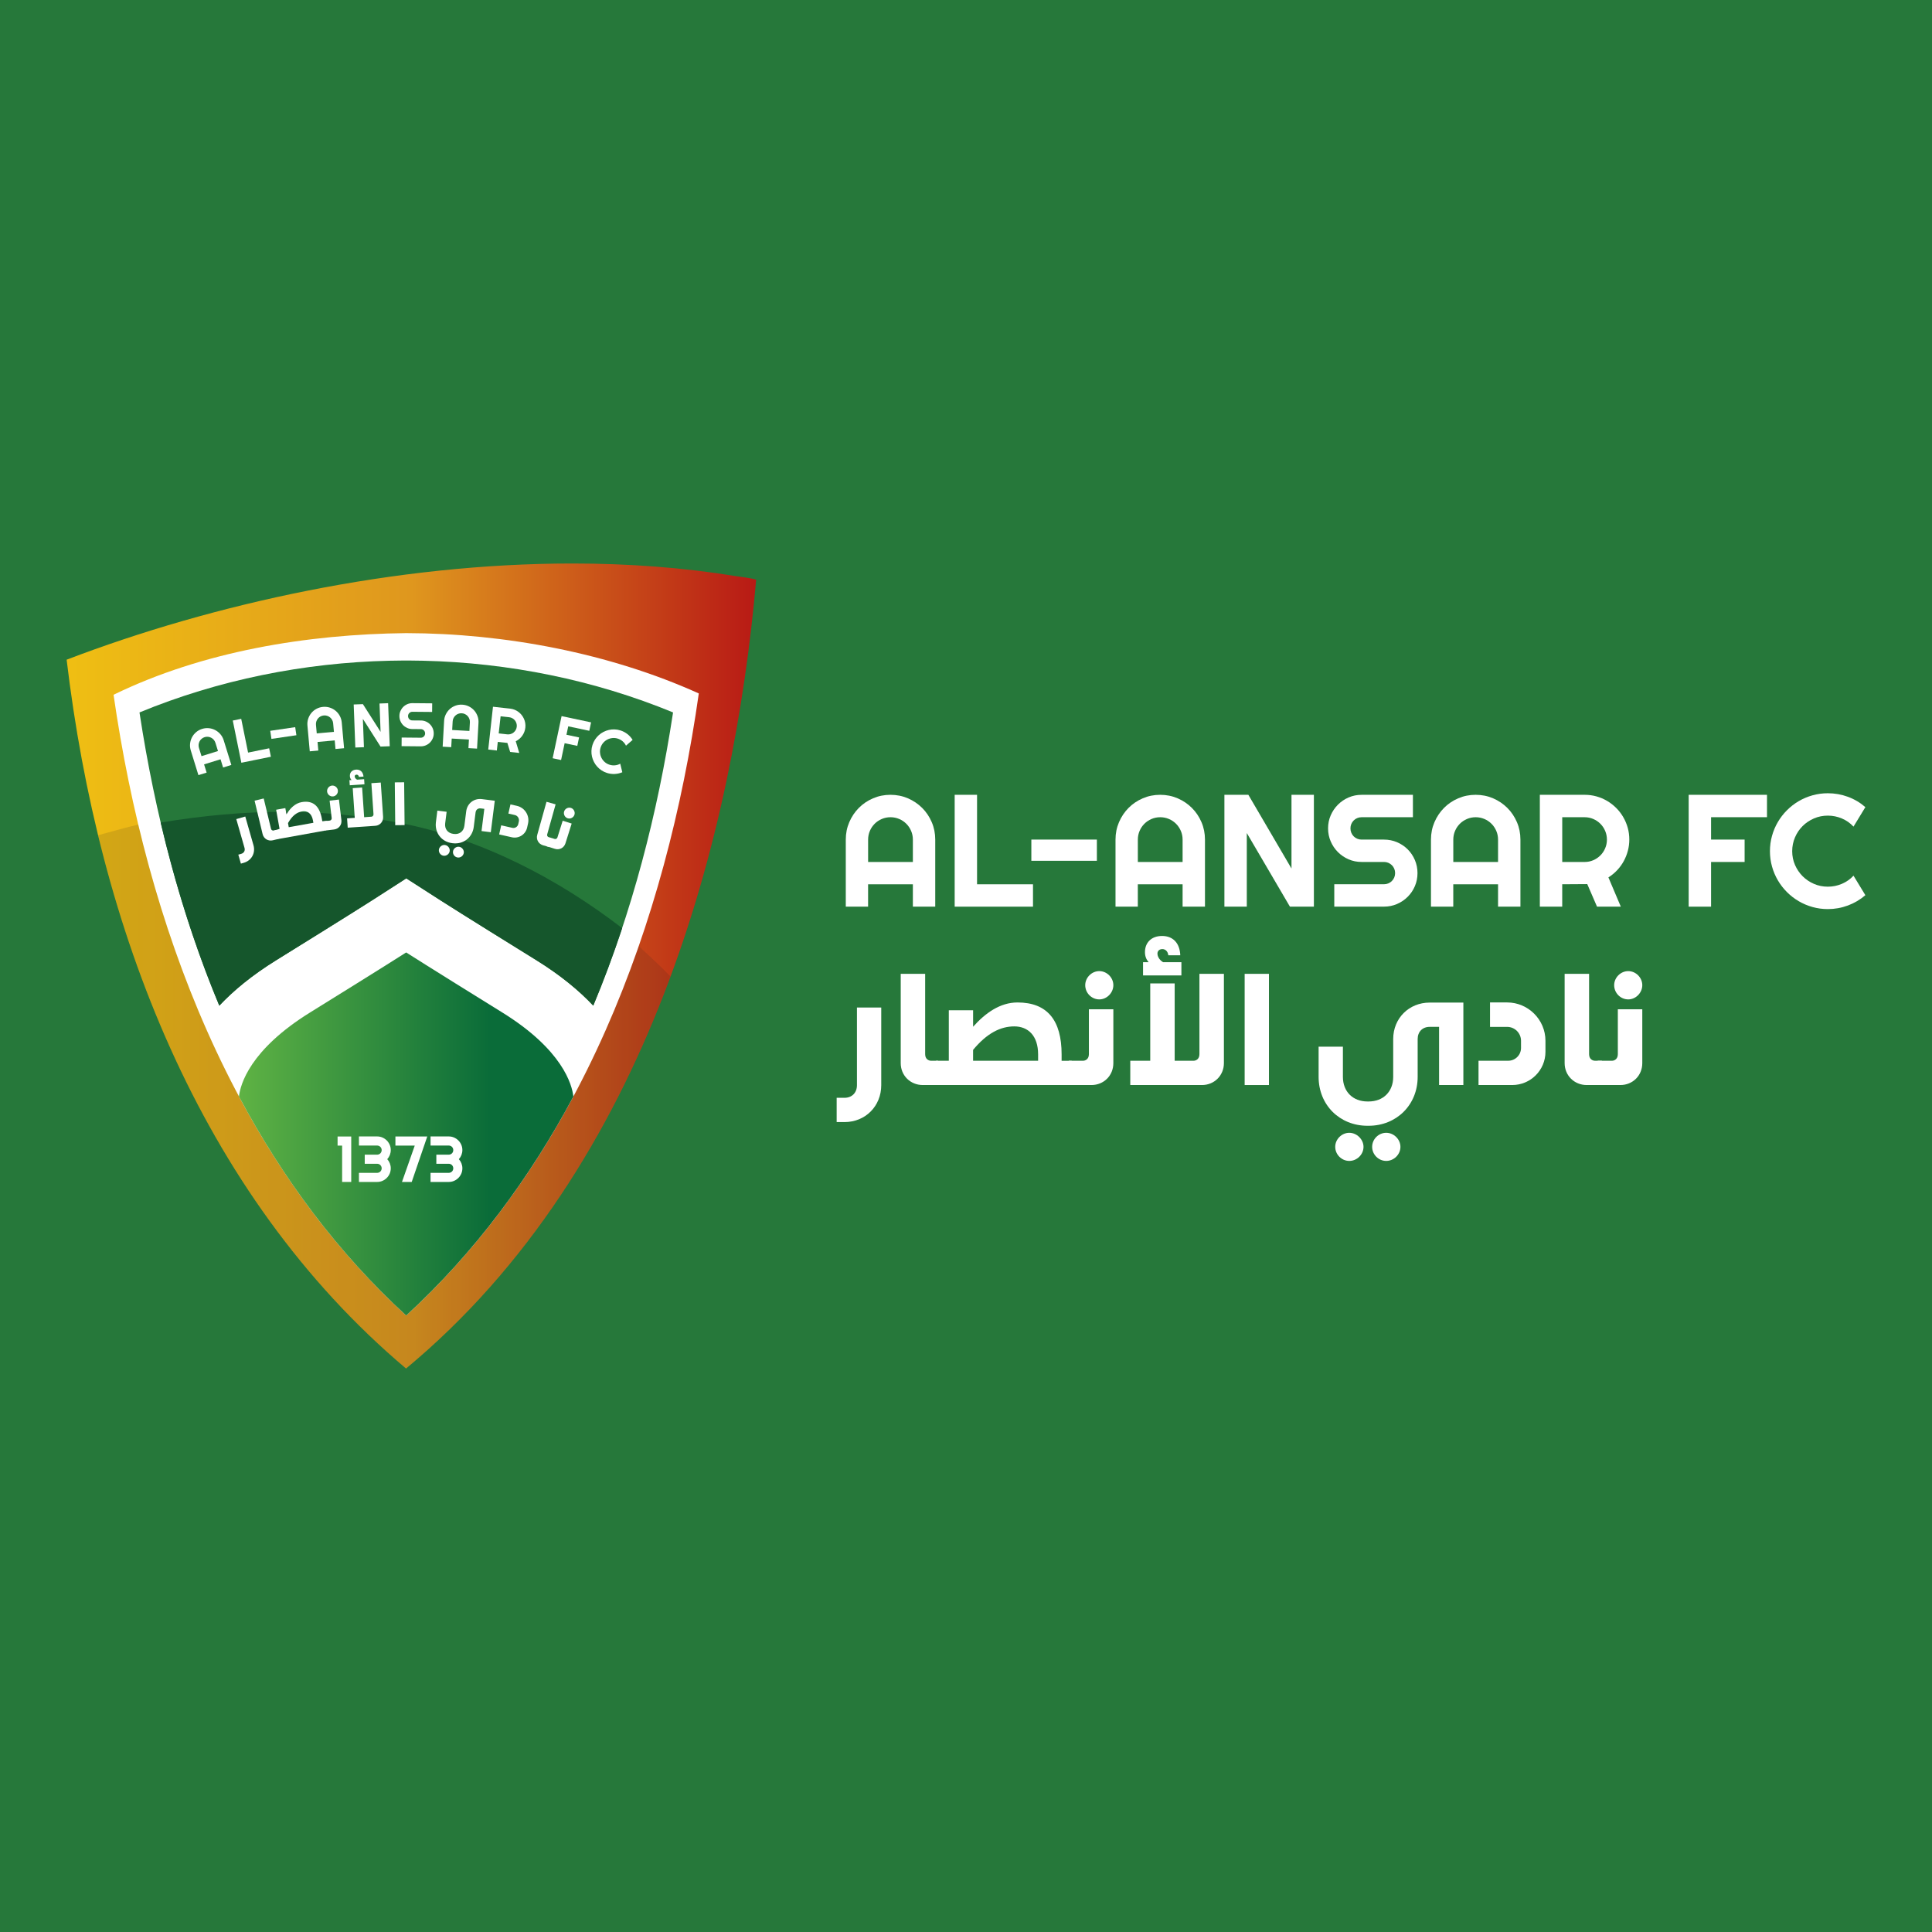 <?xml version="1.0" encoding="UTF-8"?>
<svg data-id="Layer_1" data-name="Layer 1" xmlns="http://www.w3.org/2000/svg" xmlns:xlink="http://www.w3.org/1999/xlink" viewBox="0 0 1080 1080">
  <defs>
    <style>
      .cls-1 {
        clip-path: url(#clippath-6);
      }

      .cls-2 {
        clip-path: url(#clippath-7);
      }

      .cls-3 {
        clip-path: url(#clippath-4);
      }

      .cls-4 {
        fill: url(#linear-gradient-2);
      }

      .cls-5 {
        fill: #15562c;
      }

      .cls-6 {
        fill: #26783a;
      }

      .cls-7 {
        fill: #fff;
      }

      .cls-8 {
        fill: #1e1e1e;
      }

      .cls-9 {
        fill: none;
      }

      .cls-10 {
        clip-path: url(#clippath-1);
      }

      .cls-11 {
        clip-path: url(#clippath-5);
      }

      .cls-12 {
        clip-path: url(#clippath-3);
      }

      .cls-13 {
        opacity: .13;
      }

      .cls-14 {
        clip-path: url(#clippath-2);
      }

      .cls-15 {
        fill: url(#linear-gradient);
      }

      .cls-16 {
        clip-path: url(#clippath);
      }
    </style>
    <clipPath id="clippath">
      <rect class="cls-9" width="1080" height="1080"/>
    </clipPath>
    <clipPath id="clippath-1">
      <rect class="cls-9" width="1080" height="1080"/>
    </clipPath>
    <clipPath id="clippath-2">
      <rect class="cls-9" width="1080" height="1080"/>
    </clipPath>
    <clipPath id="clippath-3">
      <path class="cls-9" d="M37.25,368.77c17.72,148.6,73.46,298.1,189.73,396.23,136.27-113.09,183.26-299.03,195.72-440.95,0,0-2.29-.85-10.87-1.91-29.78-4.9-60.67-7.14-91.88-7.14-98.58,0-200.58,22.34-282.7,53.77"/>
    </clipPath>
    <linearGradient id="linear-gradient" x1="0" y1="1080" x2="1" y2="1080" gradientTransform="translate(37.25 416826.64) scale(385.45 -385.45)" gradientUnits="userSpaceOnUse">
      <stop offset="0" stop-color="#efbf13"/>
      <stop offset="0" stop-color="#efbf13"/>
      <stop offset=".5" stop-color="#df971e"/>
      <stop offset="1" stop-color="#b81915"/>
    </linearGradient>
    <clipPath id="clippath-4">
      <rect class="cls-9" width="1080" height="1080"/>
    </clipPath>
    <clipPath id="clippath-5">
      <path class="cls-9" d="M173.36,565.96c-33.75,20.9-39.01,40.28-39.78,46.97,24.28,45.49,55.05,87.22,93.49,122.45,38.43-35.31,69.18-76.99,93.45-122.42-.76-6.65-5.98-26.07-39.79-47.01-41.8-25.89-53.68-33.53-53.68-33.53,0,0-11.88,7.64-53.68,33.53"/>
    </clipPath>
    <linearGradient id="linear-gradient-2" x1="0" y1="1080" x2="1" y2="1080" gradientTransform="translate(133.58 202527.58) scale(186.94 -186.94)" gradientUnits="userSpaceOnUse">
      <stop offset="0" stop-color="#5fb344"/>
      <stop offset=".75" stop-color="#0a6c39"/>
      <stop offset="1" stop-color="#0a6c39"/>
    </linearGradient>
    <clipPath id="clippath-6">
      <rect class="cls-9" width="1080" height="1080"/>
    </clipPath>
    <clipPath id="clippath-7">
      <rect class="cls-9" x="54.82" y="460.95" width="320.01" height="304.05"/>
    </clipPath>
  </defs>
  <g class="cls-16">
    <g class="cls-10">
      <rect class="cls-6" width="1080" height="1080"/>
      <g class="cls-14">
        <path class="cls-7" d="M522.81,506.83h-12.51v-12.51h-25.03v12.51h-12.47v-37.5c0-3.46.65-6.71,1.96-9.75,1.31-3.04,3.09-5.69,5.34-7.96,2.25-2.27,4.9-4.05,7.94-5.36,3.04-1.31,6.29-1.96,9.74-1.96s6.71.65,9.75,1.96c3.04,1.31,5.69,3.1,7.96,5.36,2.27,2.27,4.05,4.92,5.36,7.96,1.31,3.04,1.96,6.29,1.96,9.75v37.5ZM510.3,481.85v-12.51c0-1.71-.33-3.34-.98-4.86-.65-1.53-1.55-2.86-2.68-3.99-1.13-1.13-2.46-2.03-3.99-2.68-1.52-.65-3.15-.98-4.86-.98s-3.33.33-4.86.98-2.86,1.55-3.99,2.68c-1.13,1.13-2.03,2.46-2.68,3.99-.65,1.53-.98,3.15-.98,4.86v12.51h25.03Z"/>
        <polygon class="cls-7" points="577.45 506.83 533.67 506.83 533.67 444.3 546.18 444.3 546.18 494.32 577.45 494.32 577.45 506.83"/>
        <rect class="cls-7" x="576.53" y="469.33" width="36.63" height="11.86"/>
        <path class="cls-7" d="M673.59,506.83h-12.51v-12.51h-25.03v12.51h-12.47v-37.5c0-3.46.65-6.71,1.96-9.75,1.31-3.04,3.09-5.69,5.34-7.96,2.25-2.27,4.9-4.05,7.94-5.36,3.04-1.31,6.29-1.96,9.74-1.96s6.71.65,9.75,1.96c3.04,1.31,5.69,3.1,7.96,5.36,2.27,2.27,4.05,4.92,5.36,7.96,1.31,3.04,1.96,6.29,1.96,9.75v37.5ZM661.08,481.85v-12.51c0-1.71-.33-3.34-.98-4.86-.66-1.53-1.55-2.86-2.68-3.99s-2.46-2.03-3.99-2.68c-1.53-.65-3.15-.98-4.86-.98s-3.34.33-4.86.98-2.86,1.55-3.99,2.68c-1.13,1.13-2.03,2.46-2.68,3.99-.65,1.53-.98,3.15-.98,4.86v12.51h25.03Z"/>
        <polygon class="cls-7" points="734.47 506.83 721.08 506.83 696.97 465.67 696.97 506.83 684.45 506.83 684.45 444.3 697.84 444.3 721.95 485.51 721.95 444.3 734.47 444.3 734.47 506.83"/>
        <path class="cls-7" d="M742.4,463.05c0-2.59.49-5.01,1.48-7.28s2.33-4.25,4.03-5.95c1.7-1.7,3.68-3.05,5.95-4.03,2.27-.99,4.69-1.48,7.28-1.48h28.69v12.52h-28.69c-.87,0-1.69.16-2.44.48-.76.32-1.42.76-1.98,1.33-.57.57-1.01,1.23-1.33,1.98-.32.76-.48,1.57-.48,2.44s.16,1.69.48,2.46c.32.77.76,1.44,1.33,2.01.57.57,1.23,1.01,1.98,1.33.76.32,1.57.48,2.44.48h12.51c2.59,0,5.02.49,7.3,1.46,2.28.97,4.27,2.31,5.97,4.01s3.04,3.69,4.01,5.97c.97,2.28,1.46,4.72,1.46,7.3s-.49,5.01-1.46,7.28c-.97,2.27-2.31,4.25-4.01,5.95-1.7,1.7-3.69,3.05-5.97,4.03-2.28.99-4.72,1.48-7.3,1.48h-27.78v-12.52h27.78c.87,0,1.69-.16,2.44-.48.76-.32,1.42-.76,1.98-1.33.57-.57,1.01-1.23,1.33-1.98.32-.76.48-1.57.48-2.44s-.16-1.69-.48-2.44c-.32-.76-.76-1.42-1.33-1.98s-1.23-1.01-1.98-1.33c-.76-.32-1.57-.48-2.44-.48h-12.51c-2.59,0-5.02-.49-7.28-1.48-2.27-.99-4.25-2.33-5.95-4.03-1.7-1.7-3.05-3.69-4.03-5.97-.99-2.28-1.48-4.72-1.48-7.3"/>
        <path class="cls-7" d="M849.93,506.83h-12.51v-12.51h-25.03v12.51h-12.47v-37.5c0-3.46.65-6.71,1.96-9.75,1.31-3.04,3.09-5.69,5.34-7.96,2.25-2.27,4.9-4.05,7.94-5.36,3.04-1.31,6.29-1.96,9.74-1.96s6.71.65,9.75,1.96c3.04,1.31,5.69,3.1,7.96,5.36,2.27,2.27,4.05,4.92,5.36,7.96,1.31,3.04,1.96,6.29,1.96,9.75v37.5ZM837.42,481.85v-12.51c0-1.71-.33-3.34-.98-4.86-.66-1.53-1.55-2.86-2.68-3.99s-2.46-2.03-3.99-2.68c-1.53-.65-3.15-.98-4.86-.98s-3.34.33-4.86.98-2.86,1.55-3.99,2.68c-1.13,1.13-2.03,2.46-2.68,3.99s-.98,3.15-.98,4.86v12.51h25.03Z"/>
        <path class="cls-7" d="M873.3,506.83h-12.52v-62.53h25.03c2.3,0,4.51.3,6.63.89,2.12.6,4.1,1.44,5.95,2.53,1.85,1.09,3.53,2.4,5.06,3.92s2.84,3.22,3.92,5.08c1.09,1.86,1.93,3.85,2.53,5.97.6,2.12.89,4.33.89,6.63,0,2.15-.27,4.24-.81,6.28-.54,2.04-1.31,3.97-2.31,5.8-1,1.83-2.23,3.52-3.68,5.06-1.45,1.54-3.08,2.88-4.88,4.01l6.93,16.35h-13.3l-5.45-12.6-14,.09v12.51ZM873.3,456.82v25.03h12.51c1.71,0,3.33-.33,4.84-.98,1.51-.65,2.83-1.55,3.97-2.68,1.13-1.13,2.03-2.46,2.68-3.99.66-1.53.98-3.15.98-4.86s-.33-3.34-.98-4.86c-.65-1.53-1.55-2.85-2.68-3.99s-2.46-2.03-3.97-2.68c-1.51-.65-3.12-.98-4.84-.98h-12.51Z"/>
        <polygon class="cls-7" points="956.5 506.83 943.98 506.83 943.98 444.3 987.76 444.3 987.76 456.82 956.5 456.82 956.5 469.33 975.25 469.33 975.25 481.85 956.5 481.85 956.5 506.83"/>
        <path class="cls-7" d="M1042.75,500.42c-2.91,2.5-6.16,4.42-9.77,5.76-3.6,1.34-7.34,2.01-11.21,2.01-2.97,0-5.82-.39-8.57-1.16-2.75-.77-5.32-1.86-7.72-3.27-2.4-1.41-4.59-3.1-6.56-5.08-1.98-1.98-3.67-4.16-5.08-6.56-1.41-2.4-2.5-4.97-3.27-7.72-.77-2.75-1.16-5.6-1.16-8.57s.38-5.83,1.16-8.59c.77-2.76,1.86-5.34,3.27-7.74,1.41-2.4,3.1-4.59,5.08-6.56,1.98-1.98,4.16-3.67,6.56-5.08,2.4-1.41,4.97-2.5,7.72-3.27,2.75-.77,5.6-1.16,8.57-1.16,3.86,0,7.6.66,11.21,1.98,3.6,1.32,6.86,3.25,9.77,5.78l-6.63,10.9c-1.83-1.98-4-3.5-6.5-4.56-2.5-1.06-5.12-1.59-7.85-1.59s-5.35.52-7.76,1.57c-2.41,1.05-4.52,2.46-6.32,4.25-1.8,1.79-3.23,3.9-4.27,6.32s-1.57,5.01-1.57,7.74.52,5.3,1.57,7.7c1.05,2.4,2.47,4.5,4.27,6.3,1.8,1.8,3.91,3.23,6.32,4.27,2.41,1.05,5,1.57,7.76,1.57s5.35-.53,7.85-1.59c2.5-1.06,4.67-2.58,6.5-4.56l6.63,10.9Z"/>
        <path class="cls-7" d="M467.69,613.68h4.38c4.11,0,6.97-2.77,6.97-7.06v-43.4h13.58v43.4c0,11.7-8.84,20.63-20.54,20.63h-4.38v-13.58Z"/>
        <path class="cls-7" d="M517.17,544.38v44.92c0,2.77,1.96,3.66,3.3,3.66h3.84v13.58h-8.48c-6.88,0-12.32-5.27-12.32-12.24v-49.93h13.67Z"/>
        <path class="cls-7" d="M599.07,592.96v13.58h-75.56l-5.9-2.14v-9.29l5.9-2.14h6.88v-28.22h13.58v9.2c6.79-7.59,15.01-13.57,24.83-13.57,16.7,0,24.65,10,24.65,29.03v3.57h5.63ZM580.31,589.39c0-10.45-5.63-15.63-13.31-15.63s-15.27,3.75-23.04,13.13v6.07h36.35v-3.57Z"/>
        <path class="cls-7" d="M597.45,592.96h8.04c1.25,0,3.21-.89,3.21-3.66v-25.1h13.67v30.1c0,6.97-5.36,12.24-12.24,12.24h-12.68v-13.57ZM606.65,550.72c0-4.2,3.57-7.86,7.86-7.86s7.86,3.66,7.86,7.86-3.57,7.95-7.86,7.95-7.86-3.57-7.86-7.95"/>
        <path class="cls-7" d="M684.17,544.38v49.92c0,6.88-5.36,12.24-12.24,12.24h-40.1v-13.58h11.16v-43.23h13.66v43.23h10.63c1.25,0,3.21-.89,3.21-3.66v-44.92h13.67ZM660.41,545.27h-21.44v-7.41h3.12c-1.25-1.43-2.05-3.22-2.05-5.63,0-5.18,3.48-9.02,9.56-9.02s9.91,3.93,10.18,10.81h-6.7c-.18-2.14-1.61-3.48-3.3-3.48-1.52,0-2.77.89-2.77,2.59,0,.98.62,3.21,3.13,4.73h10.27v7.41Z"/>
        <rect class="cls-7" x="695.77" y="544.38" width="13.58" height="62.16"/>
        <path class="cls-7" d="M818.03,560.45v46.08h-13.58v-32.51h-5.27c-4.02,0-6.7,2.77-6.7,6.79v21.17c0,15.63-11.79,27.33-27.42,27.33h-.62c-15.63,0-27.33-11.7-27.33-27.33v-16.88h13.58v16.88c0,8.22,5.54,13.75,13.75,13.75h.62c8.22,0,13.75-5.54,13.75-13.75v-21.17c0-11.61,8.84-20.36,20.36-20.36h18.84ZM762.21,641.1c0,4.29-3.66,7.86-7.95,7.86s-7.86-3.57-7.86-7.86,3.66-7.86,7.86-7.86,7.95,3.66,7.95,7.86M782.85,641.1c0,4.29-3.66,7.86-7.95,7.86s-7.86-3.57-7.86-7.86,3.57-7.86,7.86-7.86,7.95,3.66,7.95,7.86"/>
        <path class="cls-7" d="M826.51,592.96h16.61c3.93,0,7.14-3.21,7.14-7.14v-4.02c0-4.29-3.48-7.77-7.77-7.77h-9.56v-13.66h9.56c11.79,0,21.43,9.65,21.43,21.43v6.16c0,10.27-8.31,18.58-18.58,18.58h-18.84v-13.58Z"/>
        <path class="cls-7" d="M888.31,544.38v44.92c0,2.77,1.96,3.66,3.3,3.66h3.84v13.58h-8.48c-6.88,0-12.33-5.27-12.33-12.24v-49.93h13.67Z"/>
        <path class="cls-7" d="M893.13,592.96h8.04c1.25,0,3.21-.89,3.21-3.66v-25.1h13.67v30.1c0,6.97-5.36,12.24-12.24,12.24h-12.68v-13.57ZM902.33,550.72c0-4.2,3.57-7.86,7.86-7.86s7.86,3.66,7.86,7.86-3.57,7.95-7.86,7.95-7.86-3.57-7.86-7.95"/>
      </g>
      <g class="cls-12">
        <rect class="cls-15" x="37.25" y="315" width="385.45" height="450"/>
      </g>
      <g class="cls-3">
        <path class="cls-7" d="M227.06,353.92c-55.49.62-113.8,10.19-163.58,34.46,18.44,127.77,66.55,258.05,163.6,347.01,97.18-89.3,145.32-219.38,163.55-347.75-49.91-22.55-108.46-33.61-163.56-33.72"/>
        <path class="cls-6" d="M227.11,369.25c-.75,0-1.5,0-2.25,0-2.36.02-4.72.05-7.08.1-47.97,1.09-95.71,10.72-139.8,28.9.05.31.1.62.14.93,8.47,55.35,22.73,110.89,44.47,162.98,7.85-8.35,18.21-16.98,31.85-25.42,40.84-25.3,53.08-33.15,53.2-33.22l18.58-11.94.89-.57c.44.29.89.57.89.57l18.58,11.94c.12.08,12.36,7.93,53.2,33.22,13.64,8.44,23.99,17.07,31.85,25.42,21.74-52.09,36-107.63,44.47-162.98.05-.31.1-.62.14-.93-44.09-18.17-91.83-27.8-139.8-28.9-2.36-.05-4.72-.09-7.08-.1-.75,0-1.5,0-2.25,0"/>
      </g>
      <g class="cls-11">
        <rect class="cls-4" x="133.58" y="532.44" width="186.94" height="202.95"/>
      </g>
      <g class="cls-1">
        <path class="cls-5" d="M122.59,562.16c-13.79-33.04-24.57-67.47-32.77-102.36,48.21-7.92,90.17-8.1,133.88.27,44.97,8.61,87.97,30.97,124.09,58.77-4.85,14.65-10.22,29.11-16.15,43.32-7.85-8.35-18.21-16.98-31.85-25.42-40.84-25.29-53.08-33.14-53.2-33.22l-18.58-11.94-.89-.57c-.45.29-.89.57-.89.57l-18.58,11.94c-.12.08-12.36,7.93-53.2,33.22-13.64,8.44-23.99,17.07-31.85,25.42"/>
        <g class="cls-13">
          <g class="cls-2">
            <path class="cls-8" d="M374.83,545.92c-30.28,81.77-77,160.28-147.85,219.08-90.56-76.44-144.4-184.04-172.15-298.1,7.18-1.88,16.22-4.57,22.46-5.95,24.62,103.07,71.13,202.34,149.79,274.44,61.18-56.22,102.92-128.59,130-206.53,4.42,4.18,11.98,10.97,17.76,17.05"/>
          </g>
        </g>
        <path class="cls-7" d="M129.31,427.61l-4.6,1.43-1.43-4.6-9.2,2.85,1.43,4.6-4.59,1.42-4.27-13.79c-.39-1.27-.52-2.54-.39-3.81s.49-2.45,1.06-3.54c.57-1.09,1.34-2.05,2.31-2.88.97-.83,2.09-1.44,3.36-1.83,1.27-.4,2.54-.52,3.81-.39,1.26.13,2.44.49,3.54,1.07,1.09.57,2.05,1.35,2.88,2.32.83.97,1.44,2.09,1.83,3.36l4.27,13.79ZM121.86,419.84l-1.43-4.6c-.2-.63-.5-1.19-.92-1.68-.42-.49-.89-.87-1.44-1.16-.55-.29-1.14-.46-1.77-.53-.64-.07-1.27,0-1.9.19-.63.2-1.19.5-1.68.92-.49.41-.88.89-1.16,1.44-.29.55-.47,1.14-.53,1.77-.07.64,0,1.27.19,1.9l1.43,4.6,9.2-2.85Z"/>
        <polygon class="cls-7" points="151.43 423.02 134.92 426.38 130.12 402.79 134.84 401.83 138.68 420.7 150.47 418.3 151.43 423.02"/>
        <rect class="cls-7" x="151.32" y="407.48" width="14.1" height="4.57" transform="translate(-57.82 27.34) rotate(-8.35)"/>
        <path class="cls-7" d="M192.34,418.26l-4.8.43-.43-4.8-9.6.87.43,4.8-4.78.43-1.3-14.38c-.12-1.33.02-2.59.41-3.8.4-1.21.99-2.29,1.77-3.24.79-.95,1.74-1.73,2.86-2.33,1.12-.61,2.34-.97,3.67-1.09,1.33-.12,2.59.02,3.81.41,1.21.4,2.29.99,3.24,1.78.95.79,1.73,1.74,2.33,2.87.61,1.12.97,2.34,1.09,3.67l1.3,14.38ZM186.67,409.11l-.44-4.8c-.06-.66-.24-1.27-.54-1.83-.3-.56-.69-1.04-1.17-1.44-.47-.4-1.01-.69-1.62-.89s-1.24-.27-1.9-.21c-.66.06-1.27.24-1.83.54-.56.3-1.04.69-1.44,1.17-.39.47-.69,1.01-.89,1.62-.2.61-.27,1.24-.21,1.9l.43,4.8,9.6-.87Z"/>
        <polygon class="cls-7" points="217.87 417.15 212.72 417.34 202.85 401.85 203.44 417.69 198.63 417.87 197.72 393.81 202.87 393.62 212.75 409.12 212.15 393.27 216.96 393.09 217.87 417.15"/>
        <path class="cls-7" d="M223.27,400.22c0-1,.21-1.93.6-2.8.39-.87.91-1.63,1.57-2.28.66-.65,1.43-1.16,2.31-1.53.88-.37,1.81-.55,2.81-.54l11.04.1-.04,4.82-11.04-.1c-.34,0-.65.06-.94.18-.29.12-.55.29-.77.51-.22.22-.39.47-.52.76-.12.29-.19.6-.19.94,0,.34.06.65.18.95.12.3.29.56.51.78.22.22.47.39.76.52.29.13.6.19.94.19l4.82.04c1,0,1.93.21,2.81.59s1.64.9,2.28,1.57c.65.66,1.16,1.43,1.52,2.31.37.88.55,1.82.54,2.82,0,1-.2,1.93-.59,2.8-.38.87-.9,1.63-1.56,2.28-.66.65-1.43,1.16-2.31,1.53-.88.37-1.82.55-2.82.55l-10.69-.1.04-4.82,10.69.1c.34,0,.65-.06.94-.18.29-.12.55-.29.77-.51.22-.22.39-.47.52-.76.12-.29.19-.6.19-.94,0-.34-.06-.65-.18-.94-.12-.29-.29-.55-.51-.77-.22-.22-.47-.39-.76-.52-.29-.13-.6-.19-.94-.19l-4.82-.04c-1,0-1.93-.21-2.8-.6-.87-.39-1.63-.91-2.28-1.57-.65-.66-1.16-1.43-1.53-2.31-.37-.88-.55-1.82-.55-2.82"/>
        <path class="cls-7" d="M266.67,418.48l-4.81-.27.27-4.81-9.62-.54-.27,4.81-4.79-.27.81-14.41c.07-1.33.4-2.56.97-3.7.57-1.14,1.31-2.12,2.22-2.94.91-.82,1.97-1.45,3.17-1.89,1.2-.44,2.46-.62,3.79-.54,1.33.08,2.57.4,3.7.97,1.14.57,2.12,1.31,2.94,2.23.82.92,1.45,1.98,1.89,3.18.44,1.2.62,2.46.54,3.79l-.81,14.41ZM262.4,408.61l.27-4.81c.04-.66-.05-1.29-.27-1.89-.22-.6-.53-1.13-.95-1.59-.41-.46-.9-.83-1.48-1.12-.57-.29-1.19-.45-1.85-.48-.66-.04-1.29.05-1.89.27-.6.22-1.13.53-1.59.95-.46.41-.83.9-1.12,1.47-.28.57-.45,1.19-.48,1.85l-.27,4.81,9.62.54Z"/>
        <path class="cls-7" d="M277.72,419.53l-4.79-.53,2.65-23.93,9.58,1.06c.88.1,1.71.3,2.5.62.79.32,1.51.72,2.17,1.22.66.5,1.25,1.07,1.77,1.72.52.65.95,1.35,1.29,2.11.34.76.58,1.56.72,2.39.14.84.16,1.7.06,2.57-.09.82-.28,1.61-.57,2.37-.29.76-.67,1.46-1.13,2.12-.46.66-1,1.25-1.62,1.78-.62.53-1.3.97-2.04,1.33l1.96,6.55-5.09-.56-1.55-5.05-5.36-.56-.53,4.79ZM279.84,400.4l-1.06,9.58,4.79.53c.66.07,1.29.01,1.89-.17.61-.19,1.15-.47,1.63-.86.48-.39.88-.86,1.2-1.41.31-.56.51-1.16.58-1.82.07-.66.02-1.29-.17-1.9-.19-.61-.47-1.16-.86-1.64-.39-.48-.85-.88-1.4-1.19-.55-.31-1.15-.51-1.81-.58l-4.79-.53Z"/>
        <polygon class="cls-7" points="313.65 424.86 308.93 423.86 313.93 400.31 330.42 403.81 329.42 408.52 317.65 406.02 316.65 410.73 323.71 412.23 322.71 416.95 315.64 415.45 313.65 424.86"/>
        <path class="cls-7" d="M347.9,431.68c-1.36.58-2.78.9-4.26.97-1.48.07-2.93-.12-4.35-.57-1.09-.35-2.09-.82-3.01-1.43-.92-.6-1.73-1.3-2.45-2.1-.71-.8-1.32-1.67-1.81-2.63-.49-.96-.86-1.96-1.1-3-.24-1.04-.34-2.12-.3-3.21.04-1.1.23-2.19.58-3.28.35-1.09.82-2.09,1.43-3.02.6-.92,1.31-1.74,2.1-2.46.8-.72,1.67-1.32,2.63-1.81.96-.49,1.96-.86,3-1.1,1.05-.24,2.12-.34,3.21-.3,1.1.04,2.19.23,3.28.58,1.42.45,2.71,1.13,3.88,2.04,1.17.91,2.14,1.99,2.91,3.26l-3.71,3.22c-.44-.94-1.06-1.75-1.85-2.43-.79-.68-1.69-1.18-2.69-1.5-1.01-.32-2.02-.43-3.03-.33-1.01.1-1.95.38-2.82.82-.87.45-1.64,1.05-2.31,1.82-.67.77-1.16,1.65-1.48,2.66-.32,1-.43,2-.32,3.01.1,1,.38,1.94.83,2.81.45.87,1.06,1.64,1.82,2.31.76.67,1.65,1.16,2.66,1.48,1,.32,2.02.43,3.06.33,1.04-.1,2.01-.4,2.92-.91l1.16,4.77Z"/>
        <path class="cls-7" d="M133.23,477.75l1.62-.46c1.52-.43,2.29-1.76,1.83-3.35l-4.59-16.06,5.02-1.44,4.59,16.06c1.24,4.33-1.09,8.57-5.42,9.81l-1.62.46-1.44-5.02Z"/>
        <path class="cls-7" d="M147.42,446.36l4.04,16.81c.25,1.04,1.07,1.19,1.57,1.07l1.44-.35,1.22,5.08-3.18.76c-2.57.62-5.09-.86-5.71-3.47l-4.49-18.68,5.11-1.23Z"/>
        <path class="cls-7" d="M183.04,458.86l-.92,5.37-26.59,4.79-3.33-.49-.63-3.52,2.89-1.1,1.81-.57-1.91-10.69,5.14-.92.62,3.49c2.06-3.34,4.77-6.16,8.49-6.83,6.33-1.13,10.02,2.12,11.31,9.33l.24,1.35,2.89-.19ZM174.94,458.59c-.71-3.96-3.19-5.54-6.1-5.02-3.01.54-5.53,2.46-7.84,6.54l.41,2.3,13.77-2.46-.24-1.35Z"/>
        <path class="cls-7" d="M181.27,459.08l3.07-.37c.48-.06,1.19-.49,1.06-1.55l-1.14-9.59,5.22-.62,1.37,11.51c.32,2.66-1.49,4.92-4.12,5.23l-4.85.58-.62-5.19ZM182.86,442.51c-.19-1.6,1.01-3.17,2.65-3.36,1.64-.2,3.17,1.04,3.36,2.65.2,1.67-1,3.2-2.64,3.4-1.64.19-3.17-1.01-3.37-2.68"/>
        <path class="cls-7" d="M212.85,437.44l1.31,19.17c.18,2.64-1.74,4.84-4.38,5.02l-15.4,1.05-.36-5.21,4.29-.29-1.13-16.6,5.25-.36,1.13,16.6,4.08-.28c.48-.03,1.21-.43,1.14-1.49l-1.18-17.25,5.25-.36Z"/>
        <rect class="cls-7" x="220.84" y="437.31" width="5.23" height="23.93" transform="translate(-4.64 2.34) rotate(-.59)"/>
        <path class="cls-7" d="M276.58,447.62l-2.22,17.6-5.18-.65,1.56-12.42-2.01-.25c-1.53-.19-2.69.73-2.88,2.27l-1.02,8.08c-.75,5.97-5.82,9.87-11.79,9.12l-.24-.03c-5.97-.75-9.87-5.78-9.12-11.75l.81-6.45,5.18.65-.81,6.45c-.4,3.14,1.45,5.52,4.59,5.91l.24.03c3.14.4,5.52-1.45,5.91-4.59l1.02-8.08c.56-4.43,4.36-7.35,8.76-6.8l7.2.91ZM251.38,475.74c-.21,1.64-1.78,2.83-3.41,2.62-1.6-.2-2.83-1.74-2.62-3.38.2-1.6,1.78-2.83,3.38-2.62,1.64.21,2.86,1.78,2.66,3.38M259.26,476.73c-.21,1.64-1.78,2.83-3.41,2.62-1.64-.21-2.83-1.74-2.62-3.38.2-1.6,1.74-2.83,3.38-2.62,1.64.21,2.86,1.78,2.66,3.38"/>
        <path class="cls-7" d="M280.17,461.36l6.24,1.41c1.48.33,2.96-.6,3.29-2.08l.34-1.51c.36-1.61-.65-3.21-2.26-3.58l-3.59-.81,1.16-5.13,3.59.81c4.43,1,7.23,5.44,6.24,9.86l-.52,2.31c-.87,3.86-4.69,6.27-8.55,5.4l-7.08-1.59,1.15-5.1Z"/>
        <path class="cls-7" d="M310.59,449.64l-4.67,16.65c-.29,1.03.35,1.56.84,1.7l1.42.4-1.41,5.03-3.15-.88c-2.55-.71-4.02-3.23-3.3-5.82l5.18-18.51,5.07,1.42Z"/>
        <path class="cls-7" d="M308.2,468.39l1.85.59c.46.14,1.28.04,1.6-.97l2.9-9.22,5.02,1.58-3.48,11.05c-.8,2.56-3.38,3.88-5.91,3.08l-4.66-1.47,2.67-4.65ZM315.36,453.6c.48-1.54,2.22-2.47,3.79-1.98,1.57.5,2.46,2.25,1.98,3.79-.5,1.61-2.23,2.51-3.8,2.01s-2.47-2.22-1.97-3.83"/>
        <path class="cls-7" d="M203.75,438.41l-8.23.56-.19-2.85,1.2-.08c-.52-.52-.87-1.18-.94-2.11-.14-1.99,1.1-3.55,3.43-3.71s3.91,1.25,4.19,3.88l-2.57.18c-.12-.82-.71-1.3-1.36-1.25-.58.04-1.04.42-1,1.07.03.38.32,1.22,1.32,1.74l3.95-.27.19,2.85Z"/>
        <polygon class="cls-7" points="196.34 660.72 191.25 660.72 191.25 640.4 188.71 640.4 188.71 635.31 196.34 635.31 196.34 660.72"/>
        <path class="cls-7" d="M218.44,653.1c0,1.05-.2,2.04-.6,2.96-.4.92-.95,1.73-1.64,2.42-.69.69-1.5,1.24-2.42,1.64-.92.4-1.91.6-2.96.6h-10.17v-5.09h10.17c.35,0,.68-.06.99-.2.31-.13.58-.31.81-.54s.41-.5.54-.81c.13-.31.2-.64.2-.99s-.07-.68-.2-.99c-.13-.31-.31-.58-.54-.81s-.5-.41-.81-.54c-.31-.13-.64-.19-.99-.19h-6.93v-5.09h6.93c.35,0,.68-.07.99-.2.31-.13.58-.31.81-.54.23-.23.41-.5.54-.82.13-.31.2-.65.2-1s-.07-.68-.2-.99c-.13-.31-.31-.58-.54-.81s-.5-.41-.81-.54c-.31-.13-.64-.2-.99-.2h-10.17v-5.09h10.17c1.05,0,2.04.2,2.96.6.92.4,1.73.95,2.42,1.64.69.69,1.24,1.5,1.64,2.42.4.92.6,1.91.6,2.96,0,.93-.17,1.84-.51,2.72-.34.88-.83,1.67-1.45,2.37.63.7,1.11,1.49,1.45,2.37.34.88.51,1.79.51,2.72"/>
        <polygon class="cls-7" points="238.84 635.31 230.15 660.72 224.71 660.72 231.85 640.39 221.04 640.39 221.04 635.31 238.84 635.31"/>
        <path class="cls-7" d="M258.47,653.1c0,1.05-.2,2.04-.6,2.96-.4.92-.95,1.73-1.64,2.42-.69.69-1.5,1.24-2.42,1.64-.92.4-1.91.6-2.96.6h-10.17v-5.09h10.17c.35,0,.68-.06.99-.2.31-.13.58-.31.81-.54s.41-.5.54-.81c.13-.31.19-.64.19-.99s-.07-.68-.19-.99c-.13-.31-.31-.58-.54-.81s-.5-.41-.81-.54c-.31-.13-.64-.19-.99-.19h-6.93v-5.09h6.93c.35,0,.68-.07.99-.2.31-.13.58-.31.81-.54.23-.23.41-.5.54-.82.13-.31.19-.65.19-1s-.07-.68-.19-.99c-.13-.31-.31-.58-.54-.81s-.5-.41-.81-.54c-.31-.13-.64-.2-.99-.2h-10.17v-5.09h10.17c1.05,0,2.04.2,2.96.6.92.4,1.73.95,2.42,1.64s1.24,1.5,1.64,2.42c.4.92.6,1.91.6,2.96,0,.93-.17,1.84-.51,2.72-.34.88-.83,1.67-1.45,2.37.63.7,1.11,1.49,1.45,2.37.34.88.51,1.79.51,2.72"/>
      </g>
    </g>
  </g>
</svg>
